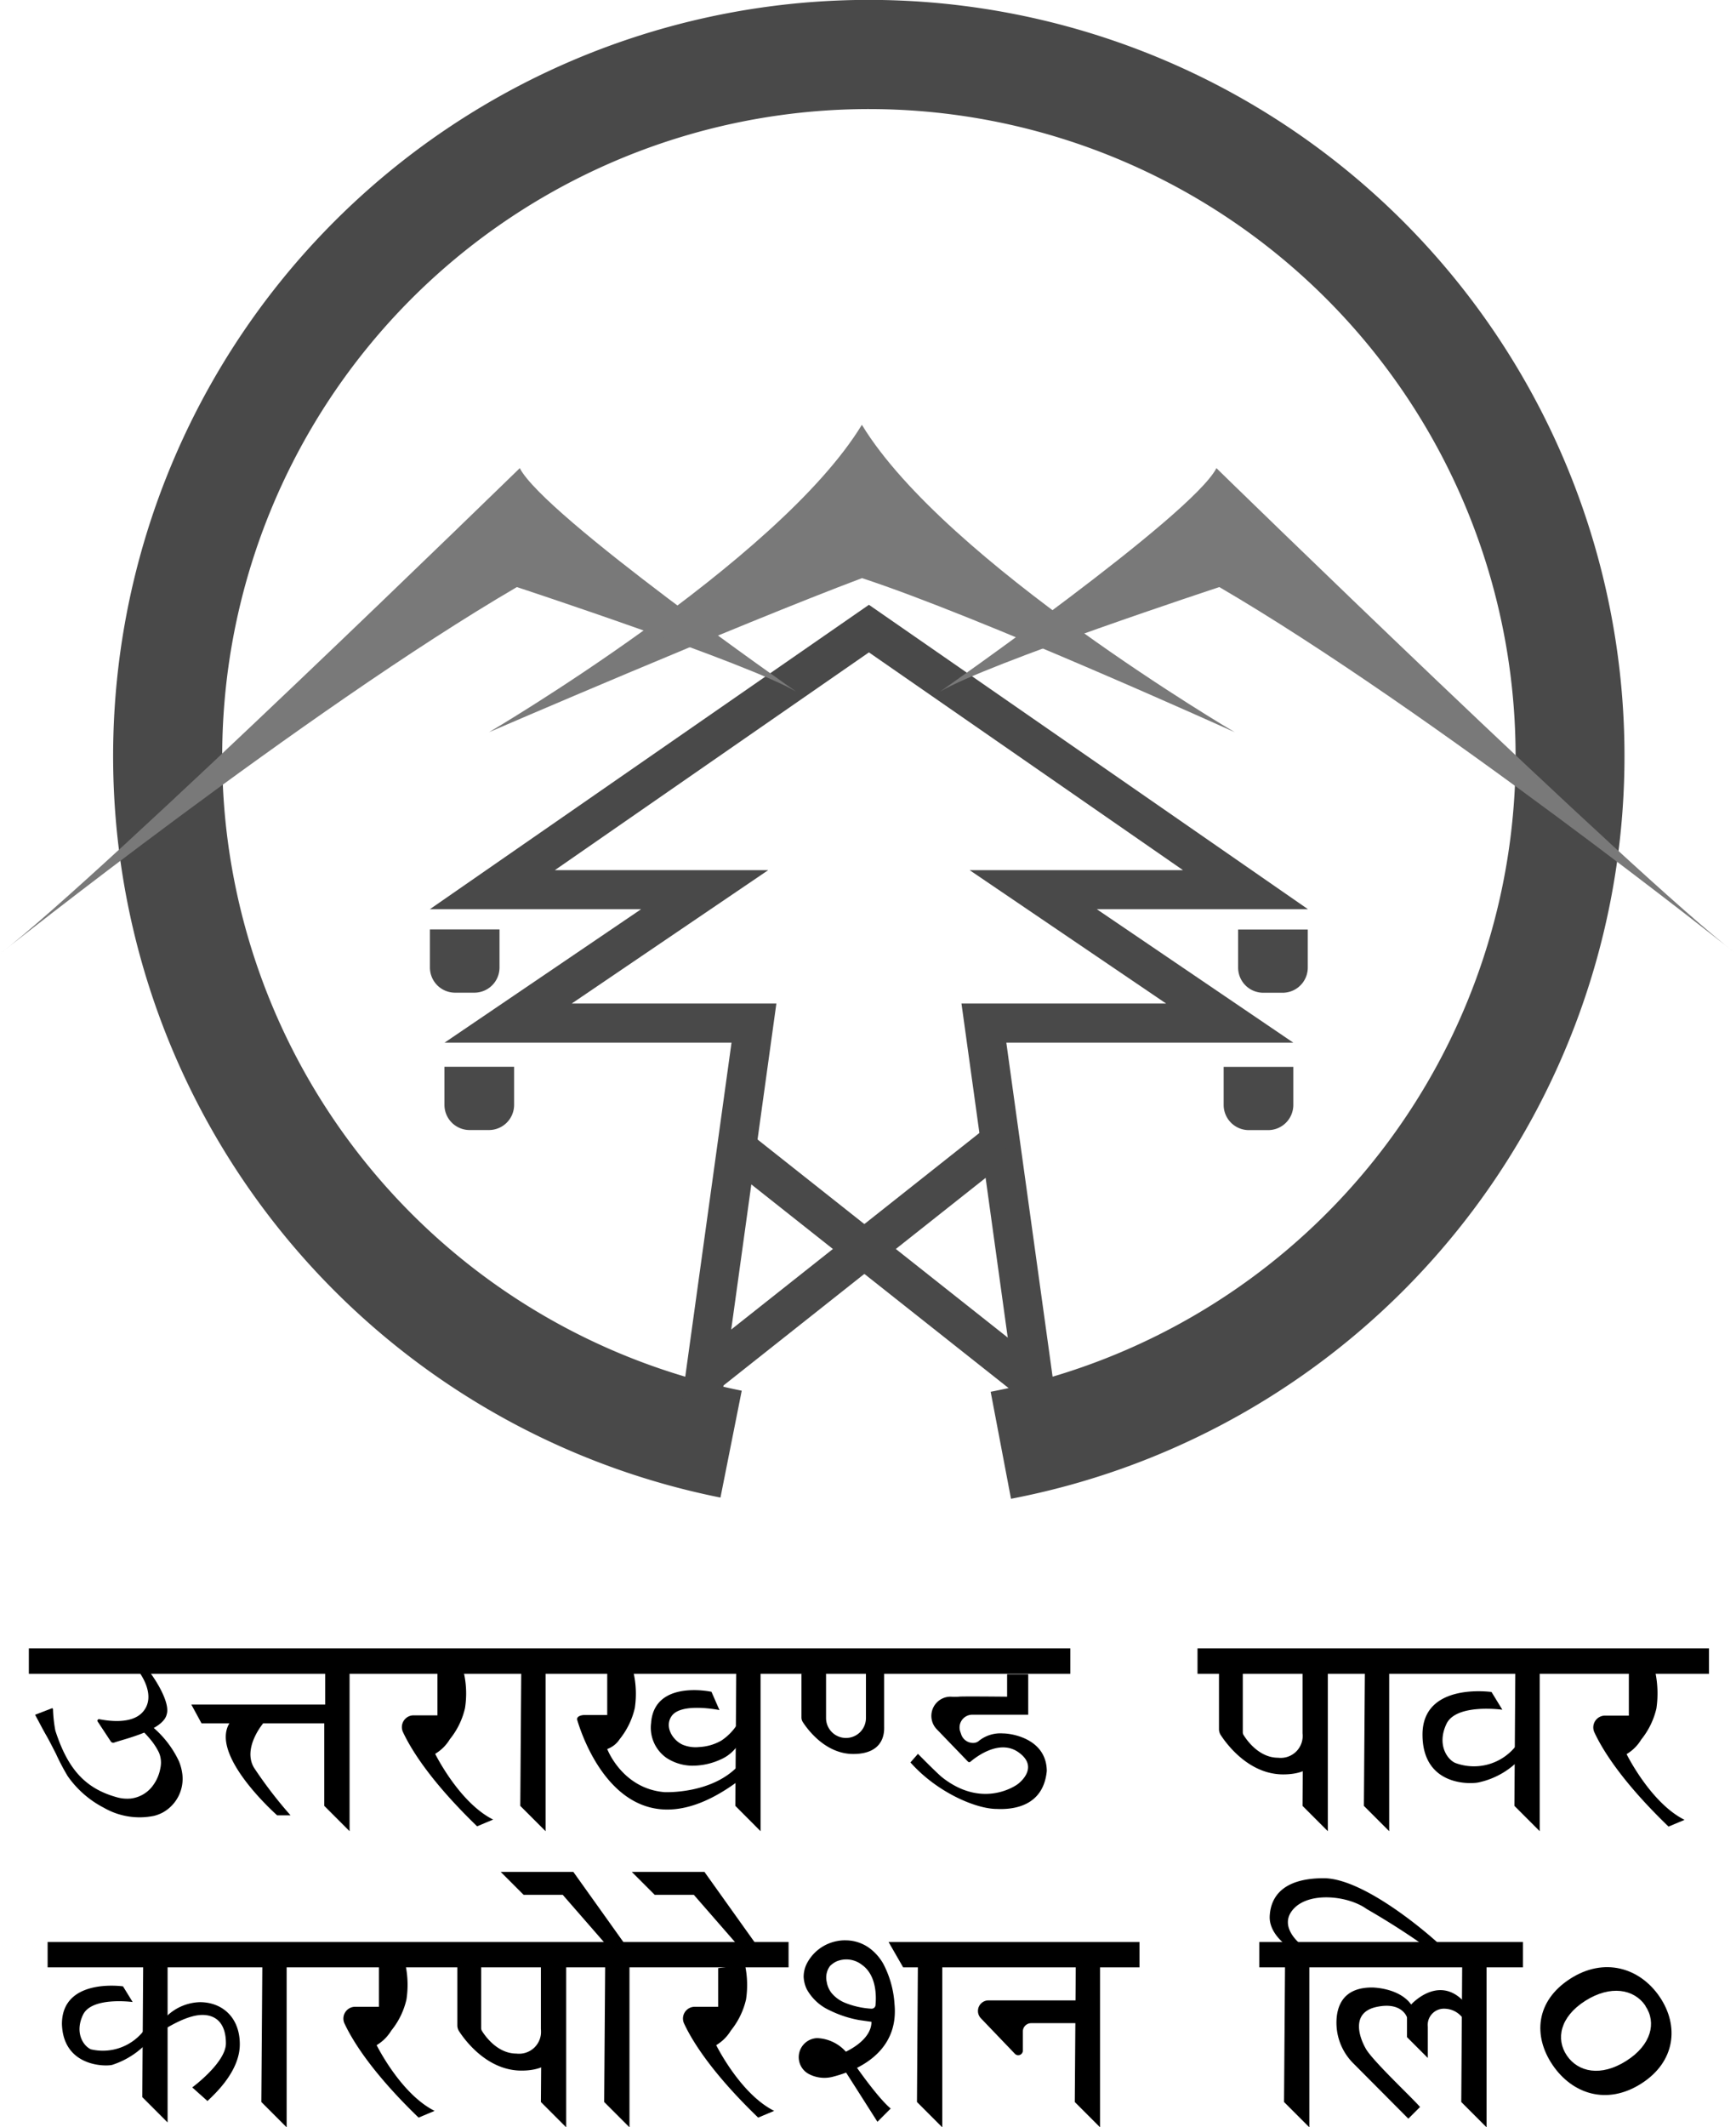 <svg id="Layer_1" data-name="Layer 1" xmlns="http://www.w3.org/2000/svg" viewBox="0 0 244.98 300"><defs><style>.cls-1{fill:none;}.cls-2{fill:#494949;}.cls-3{fill:#797979;}</style></defs><rect class="cls-1" width="244.98" height="300"/><path class="cls-2" d="M142.67,211.36l-2.87-15.09a91.26,91.26,0,1,0-35.13-.15l-3,15.07a106.64,106.64,0,1,1,41,.17Z"/><polygon class="cls-2" points="143.79 200.03 135.68 141.52 164.56 141.52 136.83 122.71 166.94 122.71 122.62 92 78.3 122.71 108.41 122.71 80.68 141.52 109.56 141.52 101.45 200.03 95.99 199.27 103.23 147.04 62.73 147.04 90.47 128.22 60.66 128.22 122.62 85.29 184.58 128.22 154.78 128.22 182.51 147.04 142.01 147.04 149.25 199.27 143.79 200.03"/><rect class="cls-2" x="93.79" y="174.69" width="53.1" height="5.51" transform="translate(-84.14 112.97) rotate(-38.36)"/><rect class="cls-2" x="122.16" y="151.74" width="5.51" height="53.47" transform="translate(-92.55 165.69) rotate(-51.65)"/><path class="cls-3" d="M121.64,59.93c11.86,19.44,52.61,43.33,52.61,43.33S138,86.86,121.64,81.53C103.78,88.25,69,103.26,69,103.26s40.75-23.89,52.61-43.33"/><path class="cls-3" d="M245,134.5s-43.21-34.36-72.93-51.71c0,0-32.7,10.76-39.41,14.74,0,0,35.54-24.79,39-31.51C171.63,66,230.3,123.21,245,134.5Z"/><path class="cls-3" d="M0,134.5s43.22-34.36,72.94-51.71c0,0,32.69,10.76,39.41,14.74,0,0-35.55-24.79-39-31.51C73.35,66,14.68,123.21,0,134.5Z"/><path class="cls-2" d="M174.72,131.08h9.83a0,0,0,0,1,0,0v5.37A3.55,3.55,0,0,1,181,140h-2.73a3.55,3.55,0,0,1-3.55-3.55v-5.37A0,0,0,0,1,174.72,131.08Z"/><path class="cls-2" d="M172.68,150.45h9.83a0,0,0,0,1,0,0v5.37a3.55,3.55,0,0,1-3.55,3.55h-2.73a3.55,3.55,0,0,1-3.55-3.55v-5.37A0,0,0,0,1,172.68,150.45Z"/><path class="cls-2" d="M64.21,131.08h2.73a3.55,3.55,0,0,1,3.55,3.55V140a0,0,0,0,1,0,0H60.67a0,0,0,0,1,0,0v-5.37a3.55,3.55,0,0,1,3.55-3.55Z" transform="translate(131.16 271.07) rotate(180)"/><path class="cls-2" d="M66.26,150.45H69A3.55,3.55,0,0,1,72.54,154v5.37a0,0,0,0,1,0,0H62.71a0,0,0,0,1,0,0V154A3.55,3.55,0,0,1,66.26,150.45Z" transform="translate(135.26 309.81) rotate(180)"/><path d="M21.08,235.74c1.11,1.45,2.92,4.47,2.45,6-.49,2.29-6,3.49-7.41,4a.41.41,0,0,1-.48-.15l-1.84-2.79a.22.22,0,0,1,.23-.35c1.22.23,4.6.76,6.15-1.06,2-2.33-.57-5.62-.57-5.62"/><path d="M19.88,243.87a14.71,14.71,0,0,1,1.33,1.41,9.11,9.11,0,0,1,1.22,1.87,3.6,3.6,0,0,1,.2,2.2,5.79,5.79,0,0,1-1.33,2.8,4.53,4.53,0,0,1-2.91,1.49h-.05a5.29,5.29,0,0,1-1.86-.19c-4.47-1.24-6.93-4-8.67-9.4a19.28,19.28,0,0,1-.33-3,.13.13,0,0,0-.19-.13l-2.34.9c.52.95,1,1.9,1.55,2.86s.93,1.75,1.39,2.63a31.69,31.69,0,0,0,1.66,3.16,14.14,14.14,0,0,0,5.1,4.46,10.1,10.1,0,0,0,7.11,1.14l.25-.07a5.52,5.52,0,0,0,1-.42,5.43,5.43,0,0,0,2.73-5.3,7,7,0,0,0-.49-1.91A14.22,14.22,0,0,0,20.85,243h0Z"/><polygon points="28.44 243.03 27 240.38 45.89 240.38 45.89 235.32 49.33 235.32 49.33 258.24 45.76 254.67 45.76 243.03 28.44 243.03"/><polygon points="73.56 235.32 76.99 235.32 76.99 258.24 73.42 254.67 73.56 235.32"/><polygon points="192.61 235.32 196.04 235.32 196.04 258.24 192.47 254.67 192.61 235.32"/><polygon points="183.95 235.32 187.38 235.32 187.38 258.24 183.81 254.67 183.95 235.32"/><polygon points="213.84 235.32 217.28 235.32 217.28 258.24 213.71 254.67 213.84 235.32"/><polygon points="103.9 235.32 107.33 235.32 107.33 258.24 103.77 254.67 103.9 235.32"/><path d="M32.66,242.62C29,247.09,39.11,256,39.11,256H41a61.09,61.09,0,0,1-5.14-6.69c-1.68-2.76,1.24-6.23,1.24-6.23l-.08-.7Z"/><path d="M65.48,236a13.35,13.35,0,0,1,.14,4.88,10.78,10.78,0,0,1-2.14,4.39,6,6,0,0,1-2.07,2.06s3.39,6.88,8.18,9.27l-2.26.95c-6.5-6.28-9.28-10.76-10.46-13.28a1.66,1.66,0,0,1,1.51-2.37h3.35v-6.47"/><path d="M233.6,235.84a14.7,14.7,0,0,1,.15,5.08,10.91,10.91,0,0,1-2.14,4.39,6,6,0,0,1-2.07,2.06s3.39,6.88,8.18,9.27l-2.26.95c-6.51-6.28-9.29-10.76-10.46-13.28a1.66,1.66,0,0,1,1.51-2.37h3.35v-6.71"/><path d="M57.22,277.08a13.58,13.58,0,0,1,.14,4.88,10.72,10.72,0,0,1-2.14,4.39,6,6,0,0,1-2.07,2.06s3.39,6.88,8.18,9.27l-2.26.95c-6.5-6.28-9.28-10.76-10.46-13.28A1.66,1.66,0,0,1,50.12,283h3.35v-6.09"/><path d="M105.13,277.08a13.58,13.58,0,0,1,.15,4.88,10.85,10.85,0,0,1-2.14,4.39,6,6,0,0,1-2.07,2.06s3.39,6.88,8.18,9.27l-2.26.95c-6.51-6.28-9.29-10.76-10.46-13.28A1.66,1.66,0,0,1,98,283h3.35v-5.45"/><path d="M89.43,236a13.58,13.58,0,0,1,.15,4.88,10.91,10.91,0,0,1-2.14,4.39,3.49,3.49,0,0,1-1.75,1.38s2.1,5.57,8.06,6.08c0,0,6.94.35,10.69-4l-.13,1.41-.38,1.21c-16.59,12.05-22.24-8.08-22.46-8.75s.87-.74.87-.74h3.35v-7.18L89.43,236"/><path d="M104.44,245.58a5.63,5.63,0,0,1-2.78,2.56,9.54,9.54,0,0,1-4.17.86,6.8,6.8,0,0,1-3.41-1.08,5.2,5.2,0,0,1-2.19-5v-.08c.57-6,8.51-4.26,8.51-4.26l1.13,2.58s-5.43-1.13-6.77.87c-1,1.45.12,3.34,1.55,4a4.77,4.77,0,0,0,2.37.34,7,7,0,0,0,3.1-.9,7.72,7.72,0,0,0,2.31-2.38"/><path d="M145.1,236.1v5.71h-7.89a1.8,1.8,0,0,0-1.71,2.36l.13.38a1.77,1.77,0,0,0,1.77,1.24,1.23,1.23,0,0,0,.8-.34,4.87,4.87,0,0,1,3.33-1c1.33,0,6.15.8,6.19,5.3-.5,5.15-5,5.45-7.07,5.35-2.93,0-8.44-2.35-12.17-6.56l1.06-1.21s2.47,2.52,3.37,3.28c5.52,4.38,10.13,1.42,10.7,1s3-2.57,0-4.58c-2.65-1.74-5.86.73-6.65,1.4a.26.26,0,0,1-.36,0l-4.41-4.57a2.71,2.71,0,0,1,1.93-4.59,10.77,10.77,0,0,0,1.21,0c.08-.07,6.79,0,6.79,0V236.1"/><path d="M186.49,235.32v10.13c0,.58.29,4.78-5.41,4.78-4.79,0-7.92-4.19-8.8-5.53a1.53,1.53,0,0,1-.26-.86v-8.38m11.89-.35-8.37.32-.16.67v8.18a.73.73,0,0,0,.12.41c.45.73,2.18,3.19,4.86,3.19a3.1,3.1,0,0,0,3.45-3.45v-8.84Z"/><polygon points="76.47 277.08 79.9 277.08 79.9 300 76.33 296.43 76.47 277.08"/><polygon points="37.02 277.08 40.45 277.08 40.45 300 36.88 296.43 37.02 277.08"/><polygon points="181.34 277.08 184.77 277.08 184.77 300 181.2 296.43 181.34 277.08"/><polygon points="206.34 277.08 209.78 277.08 209.78 300 206.21 296.43 206.34 277.08"/><polygon points="85.4 277.08 88.83 277.08 88.83 300 85.26 296.43 85.4 277.08"/><polygon points="129.53 277.08 132.97 277.08 132.97 300 129.4 296.43 129.53 277.08"/><polygon points="151.81 277.08 155.24 277.08 155.24 300 151.67 296.43 151.81 277.08"/><path d="M79,277.08v10.14c0,.58.29,4.78-5.41,4.78-4.79,0-7.92-4.19-8.8-5.54a1.51,1.51,0,0,1-.25-.85v-8.93m11.78-.55H67.9V286a.79.79,0,0,0,.12.42c.46.73,2.18,3.18,4.86,3.18a3.1,3.1,0,0,0,3.45-3.45V276.13Z"/><path d="M214.05,246.05a7.54,7.54,0,0,1-8.67,2.57c-1.15-.49-2.64-2.59-1.26-5.51s7.89-2,7.89-2l-1.53-2.5s-9.74-1.42-9.74,6,7,7,8,6.73a11.28,11.28,0,0,0,6.15-3.71"/><polygon points="20.21 276.39 23.65 276.39 23.65 299.31 20.08 295.74 20.21 276.39"/><path d="M21.29,287.48a11.72,11.72,0,0,1-5.45,3.71c-.89.25-6.91.31-7.1-5.75,0-6.58,8.62-5.32,8.62-5.32l1.36,2.21s-5.76-.79-7,1.79.09,4.44,1.11,4.88a7.33,7.33,0,0,0,7.67-2.91"/><path d="M23.28,284.58a7,7,0,0,1,4.94-2.23c3.05,0,5.62,2.06,5.62,5.94s-3.65,7.11-4.56,8l-2.15-1.92s4.75-3.49,4.75-6.22-1.32-4-3.32-4-4.67,1.49-7,3.08"/><path d="M152.75,285.31h-7.23a1.18,1.18,0,0,0-1.18,1.18v2.68a.65.65,0,0,1-1.13.45l-4.79-5a1.49,1.49,0,0,1,1.07-2.52h12.9"/><polyline points="85.54 274.24 79.41 267.21 73.89 267.21 70.66 263.98 80.91 263.98 88.64 274.81"/><polyline points="104.04 274.24 97.91 267.21 92.39 267.21 89.16 263.98 99.41 263.98 107.14 274.81"/><path d="M207.25,286.18s-.73-2.84-3.41-2.91a2.29,2.29,0,0,0-2.35,2.55v4.4l-2.94-2.94v-2.79s-.68-2.24-4.29-1.47-2.5,4.18-1.51,5.91,6.68,7.05,7.64,8.2l-1.65,1.65L191,291a8.1,8.1,0,0,1-2.39-6.24c.14-2.24,1.23-4.48,5-4.48,0,0,3.8,0,5.53,2.4,0,0,4.47-5,8.33.7"/><path d="M183.58,274.21s-3.3-2.51-1.05-5,7.75-1.87,10.33,0a106.89,106.89,0,0,1,9,5.79l1.61-.47c-.66-.74-10.62-9.66-16.67-9.66s-7.49,2.89-7.62,5.32,2.32,4.11,2.32,4.11l1.57.4Z"/><path d="M113.84,276.94a6.05,6.05,0,0,1,4.31-3.21,5.49,5.49,0,0,1,1.21-.1,5.74,5.74,0,0,1,3.2,1,7.09,7.09,0,0,1,2.11,2.35,14.14,14.14,0,0,1,1.56,5.62c.6,6.2-4.24,9.13-8.71,10.27a4.7,4.7,0,0,1-3.49-.45,2.69,2.69,0,0,1,1.29-5,5.73,5.73,0,0,1,4.06,1.93s4,6.05,6.31,8l-1.87,1.87s-4.76-7.49-4.92-7.71a7.88,7.88,0,0,1,.08-2s4-1.6,4-4.39l-1.76-.25a15.7,15.7,0,0,1-4.12-1.36,7,7,0,0,1-3.26-3,4.64,4.64,0,0,1-.43-1.7A4.11,4.11,0,0,1,113.84,276.94Zm9.12,6.33a.55.55,0,0,0,.59-.5c.12-1.23.16-4.23-1.92-5.69a3.56,3.56,0,0,0-3.6-.47,3.35,3.35,0,0,0-.9.64,2.72,2.72,0,0,0-.46,2.26,3.38,3.38,0,0,0,.67,1.54,4.82,4.82,0,0,0,1.91,1.39,11.77,11.77,0,0,0,3.7.83Z"/><rect x="4.07" y="232.46" width="146.97" height="3.58"/><rect x="168.99" y="232.46" width="72.18" height="3.58"/><rect x="177.71" y="273.86" width="37.21" height="3.58"/><rect x="6.72" y="273.86" width="104.56" height="3.58"/><polygon points="160.8 277.44 127.45 277.44 125.39 273.86 160.8 273.86 160.8 277.44"/><path d="M124.77,235.32v8.17c0,.47.24,3.86-4.36,3.86-3.87,0-6.39-3.38-7.1-4.47a1.2,1.2,0,0,1-.21-.69V236m9.1,0-.79-1.79-4.84,1.07v7a2.81,2.81,0,0,0,2.81,2.81h0a2.81,2.81,0,0,0,2.82-2.81V236"/><path d="M231.6,293.84c-4.86,3.09-9.73,1.45-12.5-2.63s-2.4-9,2.45-12.14,9.89-1.55,12.66,2.53S236.45,290.76,231.6,293.84Zm.59-11c-1.59-2.34-4.92-2.94-8.48-.68s-4.19,5.39-2.59,7.73,4.8,3,8.36.75S233.79,285.22,232.19,282.88Z"/></svg>